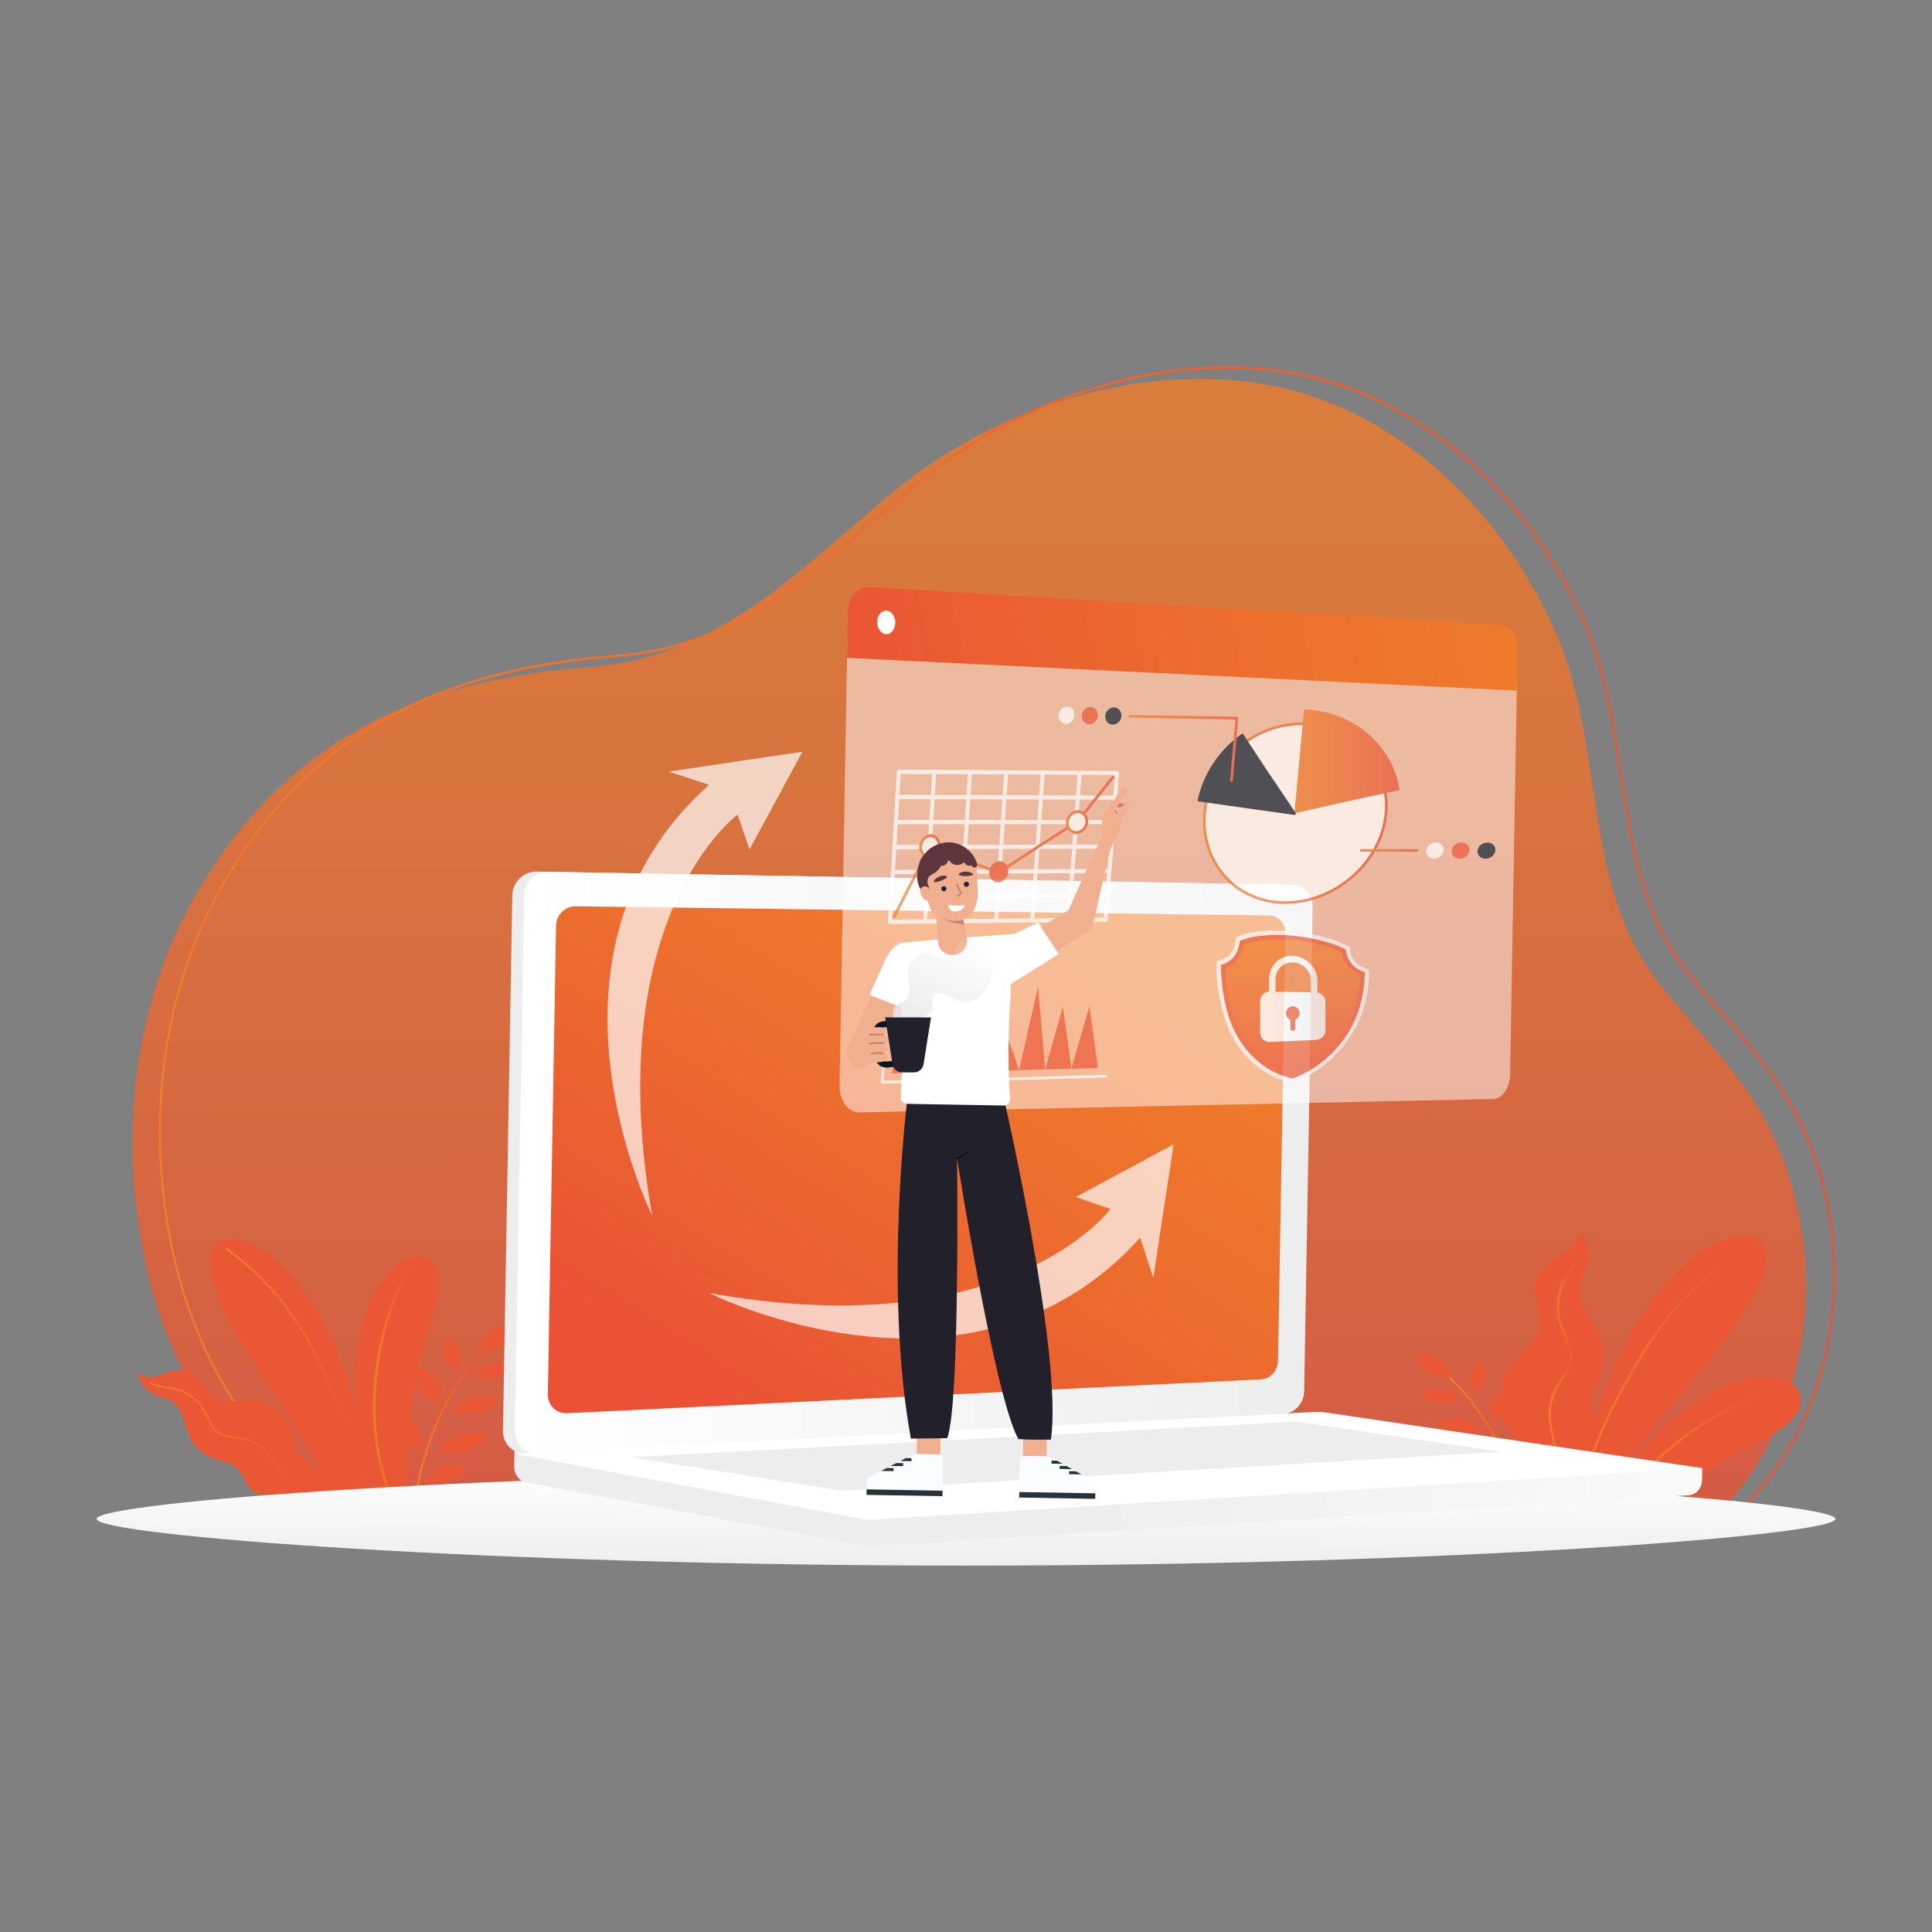 <?xml version="1.0" encoding="UTF-8"?>
<svg xmlns="http://www.w3.org/2000/svg" xmlns:xlink="http://www.w3.org/1999/xlink" version="1.1" viewBox="0 0 1000 1000">
  <rect x="0" y="0" width="1000" height="1000" fill="#808080" stroke="none"/>
  <!-- Generator: Adobe Illustrator 29.5.0, SVG Export Plug-In . SVG Version: 2.1.0 Build 137)  -->
  <defs>
    <style>
      .st0, .st1, .st2 {
        fill: none;
      }

      .st3 {
        fill: #ea5734;
      }

      .st4 {
        mix-blend-mode: multiply;
      }

      .st4, .st5 {
        fill: #ededed;
      }

      .st6 {
        fill: #0e2334;
      }

      .st7 {
        fill: url(#Unbenannter_Verlauf_7);
      }

      .st8 {
        fill: #05191e;
      }

      .st9 {
        opacity: .5;
      }

      .st9, .st10, .st11 {
        fill: #fff;
      }

      .st10 {
        opacity: .69;
      }

      .st12 {
        fill: #f0af8f;
      }

      .st13 {
        isolation: isolate;
      }

      .st14 {
        clip-path: url(#clippath-1);
      }

      .st15 {
        clip-path: url(#clippath-2);
      }

      .st16 {
        fill: #5c353d;
      }

      .st17 {
        fill: #22202b;
      }

      .st1 {
        stroke: #cc8065;
        stroke-linecap: round;
        stroke-width: .9px;
      }

      .st1, .st18, .st2 {
        stroke-miterlimit: 10;
      }

      .st19 {
        fill: #fafdfe;
      }

      .st20 {
        fill: #263339;
      }

      .st21 {
        fill: #cc7f66;
      }

      .st18 {
        fill: #1c243d;
        stroke: #1c243d;
        stroke-width: .25px;
      }

      .st22 {
        opacity: .8;
      }

      .st23 {
        opacity: .7;
      }

      .st2 {
        stroke: #06191e;
        stroke-width: 3.16px;
      }

      .st24 {
        fill: url(#Unbenannter_Verlauf_714);
      }

      .st25 {
        fill: url(#Unbenannter_Verlauf_716);
      }

      .st26 {
        fill: url(#Unbenannter_Verlauf_713);
      }

      .st27 {
        fill: url(#Unbenannter_Verlauf_717);
      }

      .st28 {
        fill: url(#Unbenannter_Verlauf_711);
      }

      .st29 {
        fill: url(#Unbenannter_Verlauf_710);
      }

      .st30 {
        fill: url(#Unbenannter_Verlauf_712);
      }

      .st31 {
        fill: url(#Unbenannter_Verlauf_715);
      }

      .st32 {
        fill: url(#Unbenannter_Verlauf_719);
      }

      .st33 {
        fill: url(#Unbenannter_Verlauf_718);
      }

      .st34 {
        fill: url(#Unbenannter_Verlauf_105);
      }

      .st35 {
        fill: url(#Unbenannter_Verlauf_103);
      }

      .st36 {
        fill: url(#Unbenannter_Verlauf_104);
      }

      .st37 {
        fill: url(#Unbenannter_Verlauf_102);
      }

      .st38 {
        fill: url(#Unbenannter_Verlauf_101);
      }

      .st39 {
        fill: #ea5834;
      }

      .st40 {
        fill: url(#Unbenannter_Verlauf_73);
      }

      .st41 {
        fill: url(#Unbenannter_Verlauf_78);
      }

      .st42 {
        fill: url(#Unbenannter_Verlauf_77);
      }

      .st43 {
        fill: url(#Unbenannter_Verlauf_79);
      }

      .st44 {
        fill: url(#Unbenannter_Verlauf_74);
      }

      .st45 {
        fill: url(#Unbenannter_Verlauf_71);
      }

      .st46 {
        fill: url(#Unbenannter_Verlauf_72);
      }

      .st47 {
        fill: url(#Unbenannter_Verlauf_76);
      }

      .st48 {
        fill: url(#Unbenannter_Verlauf_75);
      }

      .st49 {
        fill: url(#Unbenannter_Verlauf_31);
      }

      .st50 {
        fill: url(#Unbenannter_Verlauf_10);
      }

      .st51 {
        clip-path: url(#clippath);
      }
    </style>
    <clipPath id="clippath">
      <path class="st0" d="M159.29,787.92h725.75c5.52-5.26,10.68-10.91,15.41-17.02,43.67-56.35,45.57-142.76,6.24-202.6-14.39-21.89-32.65-39.58-49.05-60.68-38.25-49.21-27.38-121.84-51.75-178.6-23.09-53.79-64.38-97.96-114.12-119.13-73.71-31.37-168.28-6.29-230.11,45.19-51.17,42.6-90.26,85.12-156.43,90.2-83.36,6.4-155.8,33.69-204.37,118.7-26.39,46.2-36.28,102.47-30.79,156.71,7.77,76.74,42.01,130.37,89.2,167.22Z"/>
    </clipPath>
    <linearGradient id="Unbenannter_Verlauf_7" data-name="Unbenannter Verlauf 7" x1="494.31" y1="194.79" x2="495.19" y2="788.33" gradientUnits="userSpaceOnUse">
      <stop offset="0" stop-color="#ef7b2b"/>
      <stop offset=".33" stop-color="#ed712d"/>
      <stop offset=".87" stop-color="#ea5833"/>
      <stop offset="1" stop-color="#ea5135"/>
    </linearGradient>
    <linearGradient id="Unbenannter_Verlauf_71" data-name="Unbenannter Verlauf 7" x1="82.21" y1="486.48" x2="950" y2="486.48" xlink:href="#Unbenannter_Verlauf_7"/>
    <linearGradient id="Unbenannter_Verlauf_72" data-name="Unbenannter Verlauf 7" x1="193.05" y1="719.39" x2="215.48" y2="719.39" xlink:href="#Unbenannter_Verlauf_7"/>
    <linearGradient id="Unbenannter_Verlauf_73" data-name="Unbenannter Verlauf 7" x1="212.75" y1="742.19" x2="250.74" y2="742.19" xlink:href="#Unbenannter_Verlauf_7"/>
    <linearGradient id="Unbenannter_Verlauf_74" data-name="Unbenannter Verlauf 7" x1="116.71" y1="719.27" x2="189.83" y2="719.27" xlink:href="#Unbenannter_Verlauf_7"/>
    <linearGradient id="Unbenannter_Verlauf_75" data-name="Unbenannter Verlauf 7" x1="832.63" y1="752.58" x2="926.75" y2="752.58" xlink:href="#Unbenannter_Verlauf_7"/>
    <linearGradient id="Unbenannter_Verlauf_76" data-name="Unbenannter Verlauf 7" x1="748.59" y1="749.95" x2="790.42" y2="749.95" xlink:href="#Unbenannter_Verlauf_7"/>
    <linearGradient id="Unbenannter_Verlauf_77" data-name="Unbenannter Verlauf 7" x1="817.34" y1="713.41" x2="906.97" y2="713.41" xlink:href="#Unbenannter_Verlauf_7"/>
    <linearGradient id="Unbenannter_Verlauf_78" data-name="Unbenannter Verlauf 7" x1="801.61" y1="716.31" x2="817.97" y2="716.31" xlink:href="#Unbenannter_Verlauf_7"/>
    <linearGradient id="Unbenannter_Verlauf_79" data-name="Unbenannter Verlauf 7" x1="77.24" y1="747.16" x2="166.49" y2="747.16" xlink:href="#Unbenannter_Verlauf_7"/>
    <clipPath id="clippath-1">
      <path class="st0" d="M500,762.02c-248.53,0-450,15.56-450,24.17s201.47,24.17,450,24.17,450-15.56,450-24.17-201.47-24.17-450-24.17Z"/>
    </clipPath>
    <linearGradient id="Unbenannter_Verlauf_10" data-name="Unbenannter Verlauf 10" x1="500.25" y1="759.49" x2="500.01" y2="813.5" gradientUnits="userSpaceOnUse">
      <stop offset="0" stop-color="#fff"/>
      <stop offset="1" stop-color="#ededed"/>
    </linearGradient>
    <linearGradient id="Unbenannter_Verlauf_101" data-name="Unbenannter Verlauf 10" x1="1014.82" y1="698.45" x2="542.59" y2="763.45" gradientTransform="translate(9.85 -10.05) rotate(1)" xlink:href="#Unbenannter_Verlauf_10"/>
    <linearGradient id="Unbenannter_Verlauf_102" data-name="Unbenannter Verlauf 10" x1="269.68" y1="607.09" x2="677.83" y2="607.09" gradientTransform="translate(9.85 -10.05) rotate(1)" xlink:href="#Unbenannter_Verlauf_10"/>
    <linearGradient id="Unbenannter_Verlauf_710" data-name="Unbenannter Verlauf 7" x1="545.85" y1="478.11" x2="386.94" y2="737.89" gradientTransform="translate(9.85 -10.05) rotate(1)" xlink:href="#Unbenannter_Verlauf_7"/>
    <linearGradient id="Unbenannter_Verlauf_711" data-name="Unbenannter Verlauf 7" x1="786.46" y1="294.18" x2="412.35" y2="371.36" gradientTransform="translate(9.85 -10.05) rotate(1)" xlink:href="#Unbenannter_Verlauf_7"/>
    <linearGradient id="Unbenannter_Verlauf_712" data-name="Unbenannter Verlauf 7" x1="462.06" y1="438.46" x2="576.68" y2="438.46" xlink:href="#Unbenannter_Verlauf_7"/>
    <linearGradient id="Unbenannter_Verlauf_713" data-name="Unbenannter Verlauf 7" x1="475.79" y1="438.06" x2="486.89" y2="438.06" xlink:href="#Unbenannter_Verlauf_7"/>
    <linearGradient id="Unbenannter_Verlauf_714" data-name="Unbenannter Verlauf 7" x1="551.7" y1="425.51" x2="563.23" y2="425.51" xlink:href="#Unbenannter_Verlauf_7"/>
    <linearGradient id="Unbenannter_Verlauf_715" data-name="Unbenannter Verlauf 7" x1="622.61" y1="420.94" x2="718.28" y2="420.94" xlink:href="#Unbenannter_Verlauf_7"/>
    <linearGradient id="Unbenannter_Verlauf_716" data-name="Unbenannter Verlauf 7" x1="669.98" y1="394.08" x2="724.44" y2="394.08" xlink:href="#Unbenannter_Verlauf_7"/>
    <linearGradient id="Unbenannter_Verlauf_717" data-name="Unbenannter Verlauf 7" x1="584.15" y1="387.38" x2="640.9" y2="387.38" xlink:href="#Unbenannter_Verlauf_7"/>
    <linearGradient id="Unbenannter_Verlauf_718" data-name="Unbenannter Verlauf 7" x1="703.91" y1="440.17" x2="734.12" y2="440.17" xlink:href="#Unbenannter_Verlauf_7"/>
    <clipPath id="clippath-2">
      <path class="st0" d="M704.12,504.55c-.05,3.53-.76,11.1-3.64,19.35-5.05,14.47-17.35,25.95-31.33,31.95-15.86-3.03-26.58-16.74-31.26-31.26-3.13-9.72-3.64-19.01-3.71-23.28,6.48-2.49,9.03-8.26,9.7-12.53,2.37-.81,5.23-1.62,8.21-1.95,12.01-1.36,22.33-.31,34.12,2.84,3.01.81,5.84,1.95,8.21,3,.67,3.86,3.22,9.23,9.7,11.87Z"/>
    </clipPath>
    <linearGradient id="Unbenannter_Verlauf_719" data-name="Unbenannter Verlauf 7" x1="669.27" y1="483.16" x2="669.38" y2="558.81" xlink:href="#Unbenannter_Verlauf_7"/>
    <linearGradient id="Unbenannter_Verlauf_103" data-name="Unbenannter Verlauf 10" x1="656.84" y1="507.3" x2="681.92" y2="507.3" xlink:href="#Unbenannter_Verlauf_10"/>
    <linearGradient id="Unbenannter_Verlauf_104" data-name="Unbenannter Verlauf 10" x1="652.25" y1="526.27" x2="686.06" y2="526.27" xlink:href="#Unbenannter_Verlauf_10"/>
    <linearGradient id="Unbenannter_Verlauf_105" data-name="Unbenannter Verlauf 10" x1="629.64" y1="521.09" x2="708.65" y2="521.09" xlink:href="#Unbenannter_Verlauf_10"/>
    <linearGradient id="Unbenannter_Verlauf_31" data-name="Unbenannter Verlauf 31" x1="476.33" y1="466.29" x2="501.8" y2="519.68" gradientTransform="translate(0 1002) scale(1 -1)" gradientUnits="userSpaceOnUse">
      <stop offset="0" stop-color="#e8e8e9" stop-opacity=".89"/>
      <stop offset="1" stop-color="#e8e8e9" stop-opacity="0"/>
    </linearGradient>
  </defs>
  <g class="st13">
    <g id="Ebene_1">
      <g>
        <g>
          <g class="st22">
            <g class="st51">
              <rect class="st7" x="39.5" y="195.47" width="910.5" height="593.07"/>
            </g>
          </g>
          <path class="st45" d="M921.76,562.24c-8.86-13.44-18.83-24.97-29.4-37.17-7.1-8.16-13.48-15.57-19.7-23.57-22.15-28.51-27.84-65.74-33.34-101.78-3.97-25.98-8.07-52.84-18.27-76.61-23.66-55.08-65.42-98.67-114.57-119.58-35.12-14.96-76.61-17.91-119.95-8.53-40.34,8.75-79.73,27.87-110.92,53.84-7.52,6.24-15.03,12.73-21.66,18.45-41.86,36.07-78.02,67.23-134.35,71.57-46.26,3.55-84.04,13.35-115.5,29.94-37.12,19.59-66.39,48.76-89.48,89.17-25.67,44.9-36.65,100.78-30.92,157.34,7.15,70.56,37.28,127.04,89.62,167.92l.14.1h8.3v-1.22h-7.96c-51.96-40.61-81.91-96.78-89.02-166.95-5.7-56.28,5.22-111.88,30.75-156.54,22.98-40.21,52.1-69.23,89.03-88.72,31.34-16.53,69-26.29,115.12-29.84,56.66-4.36,92.93-35.62,134.93-71.81,6.63-5.72,14.14-12.2,21.65-18.44,31.06-25.87,70.3-44.91,110.48-53.62,43.15-9.33,84.43-6.4,119.37,8.48,48.9,20.8,90.44,64.16,113.98,118.97,10.13,23.61,14.22,50.38,18.18,76.31,5.53,36.17,11.24,73.57,33.59,102.34,6.23,8.02,12.63,15.44,19.74,23.62,10.53,12.17,20.49,23.67,29.3,37.05,19.08,29.05,29,65.43,27.95,102.44-1.05,37.29-13.19,72.74-34.17,99.81-4.6,5.91-9.75,11.6-15.32,16.9h-8.45v1.22h8.66l.25-.03.16-.19c5.64-5.36,10.85-11.11,15.51-17.1,21.15-27.29,33.38-63.01,34.44-100.58,1.06-37.29-8.94-73.93-28.16-103.2Z"/>
          <g>
            <path class="st3" d="M188.05,749.35c3,13.39,6.63,25.76,16.63,36.47.15.16.33.36.54.59l7.23.57c.12-2.17-.64-5.02-.99-6.77h0c-.08-.43-.15-.78-.16-1.04-.05-.84-.11-1.68-.15-2.52-.22-3.92-.35-7.85-.4-11.79-.01-.87-.01-1.75,0-2.64-.03-4.26.06-8.54.26-12.81.22-5.02.59-10.05,1.13-15.07.81-7.86,1.99-15.72,3.58-23.55,1.84-9.14,4.21-18.11,7.1-27.08,2.59-8.06,5.78-16.7,3.98-24.95-1.59-7.29-9.68-11.5-17.54-6.67-12.21,7.48-18.25,20.4-21.35,32.83-5.28,21.18-4.55,43.6.14,64.42Z"/>
            <path class="st46" d="M207.53,786.59l1.38.11s-.01-.01,0-.02c-5.93-10.24-9.92-21.44-12.16-33.03-3.74-19.39-2.85-39.65,1.37-58.89,3.18-14.5,8.12-29.85,17.25-41.78.45-.59-.5-1.24-.93-.66-4.72,6.16-8.14,13.3-10.95,20.51-13.87,35.62-15.25,79.89,4.05,113.77Z"/>
            <path class="st40" d="M213.9,786.06c.25-2.23.56-4.44.9-6.67h0c4.43-28.92,15.21-57.56,35.08-79.31.23-.26.47-.53.71-.78.5-.54-.31-1.35-.81-.8-.49.53-.97,1.05-1.44,1.59-18.82,20.99-29.39,48.12-34.12,75.77-.57,3.39-1.06,6.78-1.46,10.18t-.01.02h1.15Z"/>
            <g>
              <path class="st3" d="M234.14,729.95c3.85,1.71,8.46,2.22,12.85,1.43,4.4-.79,8.55-2.89,11.6-5.85-3.68-2.15-7.54-3.46-12.1-2.75-4.55.71-9.41,3.99-12.36,7.17Z"/>
              <path class="st3" d="M219.72,766.57c3.9,1.29,8.3,1.37,12.27.23s7.49-3.5,9.83-6.58c-3.83-1.72-7.67-2.63-11.8-1.55-4.13,1.07-8.1,4.62-10.3,7.9Z"/>
              <path class="st3" d="M231.78,690.77c5.55,4.56,7.63,12.06,5.18,18.68-3.67-.68-6.72-3.98-7.16-7.22-.44-3.24.12-8.5,1.98-11.46Z"/>
              <path class="st3" d="M244.08,711.04c6.67,4.55,15.92,3.22,21.47-3.09-6.86-3.97-15.52-2.56-21.47,3.09Z"/>
              <path class="st3" d="M206.5,729.69c8,4.18,12.64,12.55,11.56,20.86-4.62-.02-9.23-3.25-10.69-6.97-1.46-3.71-2.27-10.02-.87-13.9Z"/>
              <path class="st3" d="M227.11,750.91c9.34,3.93,20.12.39,25.02-8.2-9.4-3.2-19.44.29-25.02,8.2Z"/>
              <path class="st3" d="M212.83,765.08c.79-7.75-5.48-13.58-14.56-13.53-.13,7.51,5.9,12.86,14.56,13.53Z"/>
              <path class="st3" d="M265.72,684.3c-4.39.85-8.68,2.61-11.95,5.38-3.28,2.77-5.46,6.61-5.43,10.45,4.68,0,9.95-1.3,13.26-4.35,3.31-3.05,4.43-7.46,4.12-11.48Z"/>
              <path class="st3" d="M215.18,708.18c-.53,3.84-.02,7.79,1.96,11.12,1.98,3.33,5.52,5.98,9.8,6.79,1.57-3.9,1.91-8.57-.36-11.99-2.28-3.42-6.81-5.31-11.39-5.93Z"/>
            </g>
            <path class="st3" d="M156.39,667.07c-8.59-11.87-20.04-22.92-34.47-25.45-14.45-2.52-14.68,13.95-11.33,23.13,15.78,43.27,50.13,77.56,67.48,120.23,3.57,8.78,12.56,12.06,14.95.48,1.47-7.14-.77-14.91-1.99-21.9-6.03-34.6-13.75-67.66-34.63-96.5Z"/>
            <path class="st44" d="M117.58,645.89c16.6,12.08,30.67,27.5,41.01,45.26,6,10.31,10.82,21.33,15.38,32.34,4.26,10.27,8.08,20.75,10.93,31.51,3.22,12.17,5.09,24.66,4.93,37.26,0,.74-1.15.67-1.14-.07.28-22.42-6.05-44.18-14.36-64.81-8.13-20.18-17.4-39.94-31.58-56.64-7.62-8.97-16.29-16.97-25.8-23.89-.59-.43.03-1.39.63-.95h0Z"/>
            <path class="st3" d="M777.06,729.06c.71,4.04,2.24,7.91,4.58,11.27.55.79,1.13,1.56,1.74,2.31,2.02,2.55,4.23,5.01,5.68,7.8.63,1.22,1.1,2.49,1.36,3.86.2,1.06.25,2.12.2,3.18-.16,3.18-1.22,6.37-1.91,9.58-.38,1.73-.64,3.47-.6,5.23.1,4.45,2.15,8.58,4.44,12.63l20.43,1.22c.43-3.02.3-6.17.13-9.25-.22-3.97.56-7.98,2.19-11.6.98-2.21,2.28-4.27,3.87-6.1.92-1.05,1.85-2.01,2.73-2.93.6-.59,1.17-1.18,1.71-1.76,0-.01.01-.01.01-.01,2.85-3.04,4.86-6.02,4.08-11.41,0-.07-.02-.13-.03-.2-.1-.66-.24-1.32-.41-1.96-.66-2.43-1.73-4.76-2.61-7.11-1.21-3.18-2.06-6.41-1.13-9.94,1.43-5.36,4.52-9.95,5.78-15.41,1.24-5.46,1.15-11.01-.98-16.24-3.52-8.67-11.61-16.07-10.91-25.42.26-3.61,2.05-6.47,3.39-9.72,1.31-3.21,1.67-6.75,1.1-10.17-.62-3.65-2.07-7.1-3.58-10.49-.05,2.37-2.44,6.67-3.45,8.04-1.89,2.58-3.96,3.52-6.6,5.07-5.1,3.01-10.52,6.42-12.93,12.09-3.18,7.44,2.67,15.8,1.79,23.84-1.23,11.17-13.12,16.01-17.6,25.22-.74,1.51-1.34,3.09-1.78,4.72-1.25,4.4-1.46,9.12-.66,13.65Z"/>
            <path class="st3" d="M826.65,786.97l22.88,1.37c10.82-10.15,22.52-19.45,35.11-27.71,7.94-5.21,16.16-9.95,24.71-14.27,7.7-3.89,16.26-7.78,20.93-15,4.15-6.39,1.4-15.26-7.73-17.5-14.19-3.47-27.88,1.4-39.11,8.07-19.14,11.36-34.87,27.97-46.6,46.29-3.94,6.15-7.56,12.22-10.2,18.76Z"/>
            <path class="st48" d="M832.63,787.33l1.3.08c1.83-3.35,3.82-6.59,5.97-9.75,11.45-16.74,26.89-30.72,44.01-41.49,12.72-8,27.3-15.37,42.4-17.29.73-.09.48-1.21-.23-1.11-7.84.99-15.45,3.63-22.66,6.75-28.71,12.42-55.71,34.69-70.79,62.81Z"/>
            <path class="st47" d="M748.76,712.32c.24.23.49.45.73.69,21.23,19.83,33.68,47.41,39.77,75.53h1.15c-6.04-28.11-18.41-55.73-39.44-75.69-.47-.46-.94-.89-1.4-1.32-.54-.5-1.35.31-.81.8Z"/>
            <g>
              <path class="st3" d="M766.59,739.93c-3.49,1.9-7.79,2.72-11.98,2.31s-8.26-2.08-11.35-4.63c3.3-2.3,6.84-3.82,11.17-3.5,4.33.32,9.15,3.04,12.16,5.82Z"/>
              <path class="st3" d="M782.9,773.28c-3.57,1.5-7.7,1.91-11.53,1.13-3.82-.78-7.31-2.73-9.73-5.45,3.47-1.91,7.01-3.05,10.98-2.35,3.97.7,7.96,3.73,10.28,6.66Z"/>
              <path class="st3" d="M765.87,702.9c-4.88,4.71-6.27,11.91-3.47,17.96,3.4-.92,6.02-4.25,6.19-7.33.17-3.08-.75-7.98-2.72-10.63Z"/>
              <path class="st3" d="M755.82,722.89c-5.93,4.78-14.73,4.22-20.42-1.29,6.15-4.25,14.4-3.57,20.42,1.29Z"/>
              <path class="st3" d="M792.57,737.61c-7.21,4.54-10.94,12.76-9.31,20.49,4.34-.37,8.44-3.75,9.53-7.35s1.38-9.59-.22-13.14Z"/>
              <path class="st3" d="M774.77,759.11c-8.49,4.39-18.89,1.88-24.14-5.83,8.6-3.72,18.31-1.18,24.14,5.83Z"/>
              <path class="st3" d="M789.27,771.36c-1.33-7.22,4.13-13.18,12.68-13.82.69,7.05-4.58,12.54-12.68,13.82Z"/>
              <path class="st3" d="M733.46,699.36c4.19.47,8.36,1.8,11.65,4.16,3.29,2.36,5.63,5.81,5.89,9.42-4.4.35-9.46-.47-12.8-3.09-3.34-2.62-4.73-6.68-4.74-10.49Z"/>
              <path class="st3" d="M782.78,718.03c.79,3.57.61,7.33-1.01,10.61-1.61,3.28-4.74,6.04-8.7,7.12-1.77-3.55-2.44-7.91-.56-11.3,1.88-3.39,6-5.51,10.27-6.43Z"/>
            </g>
            <path class="st3" d="M865.14,661.2c9.92-10.78,22.57-20.43,37.2-21.25,14.64-.82,12.96,15.56,8.56,24.3-20.71,41.13-58.83,71.19-81.03,111.54-4.57,8.3-13.88,10.51-14.9-1.26-.63-7.26,2.5-14.72,4.53-21.52,10.03-33.66,21.54-65.6,45.64-91.8Z"/>
            <path class="st42" d="M906.67,645.71c-18,10.12-33.84,23.94-46.14,40.55-6.71,9.06-12.44,18.84-17.96,28.65-5.49,9.76-10.58,19.77-14.71,30.18-4.67,11.76-8.05,24-9.37,36.61-.08.73-1.22.66-1.14-.07,2.32-22.16,10.97-42.91,21.51-62.35,10.65-19.66,22.48-38.74,39-54.03,8.59-7.95,18.1-14.83,28.3-20.56.64-.36,1.16.66.52,1.02h0Z"/>
            <path class="st41" d="M807.17,765.4c.05,6.82-.95,13.59-2.48,20.25l1.17.07c1.66-7.29,2.7-14.74,2.41-22.19-.42-10.51-5.24-20.25-5.51-30.76-.16-5.74,1.38-11.2,4.44-16.06,2.35-3.76,5.35-7.38,6.46-11.78.99-3.92-.29-7.74-1.9-11.32-2.42-5.41-4.83-10.31-4.8-16.4.04-5.76,1.33-11.16,4.41-16.04,2.74-4.36,5.14-8.55,6.58-13.54.2-.71-.87-1.07-1.08-.36-1.01,3.48-2.4,6.78-4.29,9.88-1.31,2.14-2.78,4.17-3.92,6.41-2.36,4.62-3.09,10.46-2.78,15.59.28,4.83,2.01,8.95,4.06,13.26,2.7,5.7,4.02,10.64.87,16.46-2.15,3.96-5.1,7.42-6.91,11.57-1.95,4.51-2.56,9.38-2.19,14.25.81,10.46,5.38,20.12,5.46,30.69Z"/>
            <path class="st3" d="M146.77,733.1c2.05,2.47,3.58,5.35,4.4,8.44.19.73.35,1.46.5,2.21.49,2.5.84,5.06,1.77,7.34.41.99.93,1.92,1.61,2.77.53.66,1.14,1.22,1.8,1.73,1.98,1.52,4.41,2.5,6.68,3.72,1.22.65,2.32,1.47,3.42,2.29,4.33,3.27,9.11,8.23,11.05,21.14l-15.4.71c-2.02-1.27-3.83-2.95-5.58-4.61-2.26-2.15-5.04-3.71-8.02-4.57-1.81-.54-3.7-.8-5.59-.79-1.1.01-2.13.08-3.13.14-.66.05-1.29.1-1.92.12,0,0-.01,0-.01,0-3.26.15-6.05-.16-8.87-3.35-.04-.04-.07-.07-.1-.12-.34-.39-.66-.81-.96-1.24-1.12-1.62-1.96-3.44-2.92-5.16-1.29-2.33-2.77-4.48-5.35-5.72-3.92-1.87-8.22-2.35-12.11-4.37-3.89-2.03-7.14-4.89-9.18-8.82-3.38-6.49-3.69-15.07-9.61-19.39-2.29-1.67-4.89-2.06-7.51-2.91-2.58-.84-4.87-2.43-6.62-4.5-1.86-2.22-3.19-4.84-4.44-7.45,1.44,1.17,5.21,1.93,6.54,2.02,2.5.18,4.11-.58,6.37-1.36,4.38-1.51,9.16-3.02,13.76-1.58,6.05,1.88,8.07,9.6,13.3,13.15,7.28,4.93,16.2.3,23.95,2.3,1.28.32,2.52.77,3.72,1.33,3.25,1.49,6.18,3.75,8.47,6.53Z"/>
            <path class="st43" d="M153.16,769.48c4.04,3.49,8.59,6.33,13.33,8.79l-.55.74c-5.19-2.71-10.15-5.86-14.45-9.82-6.05-5.58-9.41-13.39-15.54-18.88-3.34-3.01-7.38-4.86-11.83-5.5-3.44-.5-7.11-.55-10.3-2.12-2.84-1.4-4.47-4.1-5.78-6.87-2-4.19-3.7-8.11-7.34-11.17-3.45-2.9-7.33-4.86-11.8-5.51-3.99-.57-7.7-1.27-11.41-2.95-.53-.24-.19-1.06.33-.83,2.58,1.16,5.26,2.01,8.06,2.45,1.94.31,3.89.46,5.81.92,3.95.94,7.8,3.46,10.7,6.25,2.74,2.62,4.32,5.74,5.85,9.14,2.03,4.5,4.31,7.79,9.37,8.86,3.45.73,7.01.72,10.4,1.75,3.68,1.12,6.89,3.23,9.61,5.92,5.82,5.79,9.26,13.41,15.53,18.82Z"/>
          </g>
          <g class="st14">
            <rect class="st50" x="50" y="762.02" width="900.26" height="49.2"/>
          </g>
        </g>
        <g>
          <path class="st38" d="M881.08,759.86l-614.67-15.79-.26,14.97c-.07,4.06,2.55,7.57,6.17,8.24l173.32,32.52c2.06.39,4.15.52,6.23.39l422.28-26.25c3.77-.23,6.75-3.65,6.82-7.82l.11-6.25Z"/>
          <g>
            <path class="st5" d="M658.41,731.7l-385.79,20.66c-6.9.37-12.42-4.94-12.3-11.85l4.84-277.07c.12-6.92,5.82-12.42,12.72-12.3l385.31,6.73c5.68.1,10.18,5.25,10.08,11.5l-4.37,250.46c-.11,6.25-4.8,11.57-10.48,11.87Z"/>
            <path class="st37" d="M664.55,731.81l-385.79,20.66c-6.9.37-12.42-4.94-12.3-11.85l4.84-277.07c.12-6.92,5.82-12.42,12.72-12.3l385.31,6.73c5.68.1,10.18,5.25,10.08,11.5l-4.37,250.46c-.11,6.25-4.8,11.57-10.48,11.87Z"/>
            <path class="st29" d="M652.86,713.94l-359.29,17.53c-5.62.27-10.1-4.08-10-9.73l4.23-242.57c.1-5.65,4.74-10.16,10.35-10.09l358.9,4.77c4.69.06,8.4,4.28,8.31,9.42l-3.86,220.94c-.09,5.14-3.96,9.5-8.65,9.72Z"/>
          </g>
          <path class="st11" d="M679.93,730.83l-413.67,21.62,179.62,33.7c2.06.39,4.15.52,6.23.39l428.97-26.67-194.58-28.72c-2.18-.32-4.37-.43-6.57-.31Z"/>
          <polygon class="st4" points="326.54 754.23 670.94 735.87 777.15 751.44 435.69 771.52 326.54 754.23"/>
          <path class="st10" d="M337.61,629.32s-68.18-136.21,29.41-223.08l-20.9-6.87,69.23-10.3-27.4,50.56-6.19-17.94s-71.44,52.3-44.16,207.63Z"/>
          <path class="st10" d="M366.96,669.25s135.98,68.64,223.18-28.65l6.8,20.92,10.54-69.2-50.65,27.23,17.92,6.25s-52.54,71.26-207.78,43.44Z"/>
          <g>
            <path class="st9" d="M438.56,332.32l-4.01,229.86c-.13,7.63,4.53,13.72,10.41,13.59l327.82-6.92c4.76-.1,8.71-5.73,8.83-12.57l3.6-206.16-346.65-17.8Z"/>
            <path class="st28" d="M777.06,323.43l-327.36-19.65c-5.86-.35-10.74,5.55-10.87,13.18l-.41,23.55,346.66,16.95.37-21.12c.12-6.84-3.63-12.62-8.39-12.91Z"/>
            <path class="st11" d="M463.41,322.4c-.06,3.37-2.2,5.99-4.79,5.85-2.59-.14-4.64-2.99-4.59-6.36.06-3.38,2.21-6,4.8-5.85,2.59.15,4.63,2.99,4.57,6.36Z"/>
            <g class="st23">
              <g>
                <g>
                  <g>
                    <path class="st11" d="M460.65,478.26c-.29,0-.56-.12-.76-.35-.2-.22-.3-.53-.28-.84,1.53-25.9,3.06-51.8,4.59-77.7.03-.58.48-1.02,1.02-1.02,37.64.19,75.28.42,112.93.69.29,0,.58.13.78.36.2.22.3.52.28.82-1.96,25.29-3.91,50.57-5.86,75.86-.04.55-.49.98-1.04.99-37.22.39-74.44.79-111.66,1.19h0ZM466.22,400.6c-1.49,25.13-2.97,50.27-4.46,75.4,36.53-.35,73.05-.71,109.58-1.05,1.89-24.6,3.79-49.19,5.69-73.79-36.94-.23-73.88-.41-110.82-.56Z"/>
                    <path class="st11" d="M461.41,465.4c-.57,0-1.04-.5-1.04-1.12,0-.62.46-1.13,1.04-1.13,37.29-.27,74.58-.53,111.87-.79h0c.57,0,1.04.47,1.04,1.06,0,.59-.46,1.07-1.04,1.07-37.29.29-74.58.59-111.87.9,0,0,0,0,0,0Z"/>
                    <path class="st11" d="M462.17,452.5c-.57,0-1.04-.5-1.04-1.12,0-.62.46-1.13,1.03-1.13,37.36-.18,74.72-.35,112.08-.5,0,0,0,0,0,0,.57,0,1.04.48,1.04,1.06,0,.59-.46,1.07-1.03,1.07-37.36.19-74.72.39-112.08.61,0,0,0,0,0,0Z"/>
                    <path class="st11" d="M462.93,439.57c-.57,0-1.04-.5-1.04-1.12,0-.62.45-1.12,1.03-1.13,37.43-.09,74.86-.16,112.29-.2,0,0,0,0,.01,0,.57,0,1.04.48,1.04,1.06,0,.59-.45,1.06-1.03,1.07-37.43.08-74.86.19-112.29.32,0,0,0,0-.01,0Z"/>
                    <path class="st11" d="M463.7,426.61c-.57,0-1.03-.51-1.04-1.12,0-.62.45-1.12,1.03-1.12,37.5,0,75,.03,112.5.09,0,0,.01,0,.02,0,.57.01,1.03.48,1.04,1.06,0,.59-.45,1.06-1.03,1.06-37.5-.02-75-.01-112.5.03,0,0-.01,0-.02,0Z"/>
                    <path class="st11" d="M464.46,413.62c-.57-.01-1.03-.51-1.04-1.12-.01-.62.45-1.12,1.02-1.12,37.57.09,75.14.22,112.71.39.55,0,1.05.48,1.06,1.07.01.59-.45,1.06-1.02,1.06-37.57-.13-75.14-.21-112.71-.27,0,0-.01,0-.02,0Z"/>
                    <path class="st11" d="M478.78,478.06s-.05,0-.07,0c-.58-.04-1.01-.56-.97-1.18,1.59-25.81,3.19-51.62,4.79-77.43.04-.61.55-1.06,1.11-1,.57.06,1.01.6.97,1.21-1.6,25.78-3.2,51.57-4.79,77.35-.04.59-.49,1.04-1.04,1.05Z"/>
                    <path class="st11" d="M497.11,477.87s-.05,0-.07,0c-.57-.04-1.01-.56-.97-1.17,1.66-25.72,3.33-51.44,4.99-77.15.04-.61.54-1.05,1.11-.99.57.06,1.01.6.97,1.2-1.67,25.69-3.33,51.38-4.99,77.08-.04.58-.5,1.03-1.04,1.04Z"/>
                    <path class="st11" d="M515.62,477.67s-.05,0-.08,0c-.57-.04-1.01-.56-.97-1.16,1.73-25.62,3.47-51.24,5.2-76.86.04-.6.55-1.04,1.11-.98.57.06,1.01.59.97,1.19-1.74,25.6-3.47,51.19-5.2,76.79-.04.58-.5,1.02-1.04,1.03Z"/>
                    <path class="st11" d="M534.32,477.47s-.05,0-.08,0c-.57-.04-1.01-.56-.96-1.15,1.8-25.52,3.61-51.05,5.42-76.57.04-.6.53-1.03,1.12-.97.57.06,1.01.59.96,1.19-1.81,25.5-3.62,50.99-5.42,76.49-.04.57-.5,1.01-1.04,1.01Z"/>
                    <path class="st11" d="M553.21,477.27s-.05,0-.08,0c-.57-.04-1-.55-.96-1.15,1.87-25.42,3.75-50.84,5.64-76.26.04-.59.55-1.02,1.12-.96.57.06,1,.59.96,1.18-1.88,25.39-3.76,50.79-5.64,76.18-.04.56-.5,1-1.04,1Z"/>
                  </g>
                  <path class="st30" d="M462.76,475.35c-.11,0-.23-.03-.33-.09-.34-.2-.46-.65-.28-1.01,6.13-12.14,12.3-24.26,18.52-36.36.16-.32.52-.46.84-.34,11.74,4.48,23.51,8.91,35.3,13.26,13.47-8.9,27.02-17.69,40.65-26.34,5.96-7.58,11.96-15.13,17.99-22.64.24-.3.68-.34.98-.08.3.25.35.7.11,1-6.06,7.55-12.08,15.13-18.06,22.73-.05.06-.11.11-.17.15-13.76,8.73-27.43,17.62-41.03,26.6-.18.12-.4.14-.6.07-11.71-4.32-23.4-8.7-35.07-13.15-6.12,11.91-12.2,23.84-18.23,35.79-.13.25-.36.39-.61.39Z"/>
                  <g>
                    <path class="st11" d="M486.18,438.05c-.19,3.03-2.51,5.5-5.19,5.51-2.67.01-4.68-2.44-4.49-5.48.19-3.04,2.5-5.51,5.17-5.51,2.68,0,4.69,2.45,4.5,5.48Z"/>
                    <path class="st26" d="M480.94,444.3c-1.4-.01-2.7-.61-3.66-1.71-1.04-1.18-1.58-2.85-1.47-4.57.21-3.41,2.84-6.19,5.86-6.2,1.42,0,2.76.61,3.74,1.72,1.04,1.18,1.58,2.85,1.47,4.56-.21,3.4-2.85,6.18-5.87,6.19-.02,0-.04,0-.06,0ZM481.74,433.31s-.04,0-.05,0c-2.31,0-4.33,2.17-4.49,4.83-.08,1.33.31,2.55,1.09,3.45.7.8,1.68,1.24,2.7,1.24,2.31-.01,4.33-2.17,4.5-4.82h0c.08-1.33-.3-2.55-1.09-3.44-.69-.79-1.64-1.23-2.65-1.24Z"/>
                  </g>
                  <path class="st3" d="M521.88,451.19c-.21,3-2.58,5.45-5.3,5.46-2.72.02-4.75-2.41-4.55-5.41.2-3.01,2.57-5.46,5.29-5.47,2.73-.01,4.77,2.42,4.57,5.42Z"/>
                  <g>
                    <path class="st11" d="M562.52,425.52c-.22,2.99-2.67,5.42-5.46,5.42-2.79,0-4.86-2.43-4.65-5.43.22-3,2.66-5.43,5.45-5.42,2.8,0,4.88,2.44,4.66,5.43Z"/>
                    <path class="st24" d="M556.99,431.65c-1.47-.02-2.82-.63-3.81-1.73-1.07-1.18-1.58-2.78-1.46-4.48.25-3.36,3-6.08,6.13-6.07,1.49,0,2.89.62,3.9,1.74,1.07,1.19,1.59,2.77,1.46,4.47-.25,3.34-3.01,6.06-6.15,6.07-.03,0-.05,0-.08,0ZM557.95,420.8s-.05,0-.07,0c-2.43,0-4.57,2.14-4.77,4.77-.1,1.29.29,2.49,1.09,3.38.72.8,1.71,1.25,2.8,1.27.02,0,.04,0,.06,0,2.44,0,4.58-2.14,4.78-4.77.1-1.29-.29-2.49-1.09-3.38-.72-.8-1.71-1.25-2.79-1.27ZM562.52,425.52s0,0,0,0c0,0,0,0,0,0Z"/>
                  </g>
                </g>
                <g>
                  <path class="st11" d="M572.5,557.75s0,0-.01,0c-38.6,1.08-77.2,2.13-115.8,3.13-.19,0-.37-.07-.5-.22-.13-.14-.19-.34-.18-.55,1.11-18.87,2.22-37.73,3.33-56.6.02-.41.36-.73.74-.72.38.02.67.37.65.78-1.1,18.59-2.19,37.18-3.29,55.77,38.36-.97,76.72-1.98,115.07-3.03.38-.01.69.3.68.69,0,.39-.32.71-.7.73Z"/>
                  <g>
                    <path class="st3" d="M474.52,555.22c-5.2.13-7.8.2-13,.32,3.23-10.49,4.84-15.71,8.06-26.12,1.98,10.34,2.96,15.5,4.94,25.8Z"/>
                    <path class="st3" d="M487.62,554.89c-5.24.13-7.86.2-13.1.33,3.12-15.15,6.24-30.31,9.38-45.46,1.24,15.04,2.48,30.08,3.72,45.13Z"/>
                    <path class="st3" d="M500.81,554.56c-5.28.13-7.92.2-13.2.34,3.2-15.79,6.41-31.57,9.64-47.35,1.18,15.67,2.37,31.34,3.56,47.01Z"/>
                    <path class="st3" d="M514.11,554.22c-5.32.14-7.98.21-13.29.34,3.48-19.35,6.99-38.69,10.5-58.03.93,19.23,1.86,38.46,2.79,57.69Z"/>
                    <path class="st3" d="M527.5,553.87c-5.36.14-8.04.21-13.39.35,3.12-6.57,4.68-9.85,7.8-16.37,2.24,6.43,3.35,9.63,5.59,16.02Z"/>
                    <path class="st3" d="M540.99,553.52c-5.4.14-8.09.21-13.49.35,3.26-14.4,6.52-28.8,9.8-43.2,1.23,14.28,2.46,28.57,3.69,42.85Z"/>
                    <path class="st3" d="M554.58,553.16c-5.44.14-8.16.22-13.59.36,3.04-10.82,6.09-21.63,9.15-32.45,1.48,10.7,2.96,21.39,4.44,32.09Z"/>
                    <path class="st3" d="M568.28,552.79c-5.48.15-8.22.22-13.69.37,3.08-10.79,6.17-21.57,9.27-32.36,1.47,10.66,2.95,21.33,4.42,31.99Z"/>
                  </g>
                </g>
                <g>
                  <g>
                    <g>
                      <path class="st11" d="M717.35,421.45c-2.73,25.53-26.46,45.48-51.79,45.75-25.3.24-44.26-21.39-42.09-46.33,2.25-25.75,24.7-46.61,50.67-46.18,24.94.41,45.85,21.35,43.21,46.76Z"/>
                      <path class="st31" d="M665.49,467.88c-11.86.09-23.48-4.52-31.56-13.24-8.41-9.08-12.22-21.56-11.14-33.84,2.28-26.04,25.07-47.21,51.34-46.78,12.28.2,24.21,5.17,32.69,14.11,8.45,8.93,12.52,21.19,11.23,33.4-2.74,25.84-26.83,46.07-52.48,46.35-.03,0-.05,0-.08,0ZM675.43,375.4c-.42-.02-.84-.03-1.27-.04-25.55-.42-47.78,20.21-49.99,45.57-1.04,11.9,2.64,23.98,10.78,32.77,7.82,8.44,19.07,12.9,30.54,12.81.03,0,.05,0,.08,0,24.92-.17,48.43-19.98,51.09-45.15,1.25-11.83-2.67-23.72-10.86-32.38-7.89-8.34-18.92-13.11-30.37-13.59Z"/>
                    </g>
                    <path class="st25" d="M724.44,408.96c-3.57-24.22-25.5-41.23-49.46-41.75-1.67,17.92-3.33,35.83-5,53.75,18.12-4.15,36.26-8.22,54.46-12Z"/>
                    <g>
                      <path class="st6" d="M643.04,380.53c-11.37,7.95-19.43,20.06-22.44,33.6,16.46,2.4,49.42,7,49.42,7,.74-1.19-18.16-26.95-26.98-40.6Z"/>
                      <path class="st6" d="M670.02,421.8s-.06,0-.08,0c-16.48-2.27-32.95-4.59-49.42-6.98-.19-.03-.37-.14-.48-.3-.11-.16-.15-.36-.11-.55,3.02-13.66,11.22-25.95,22.7-34.01.15-.11.35-.15.54-.1.19.04.36.16.46.32,8.76,13.63,17.87,27.14,26.97,40.59.15.22.16.51.01.73-.13.2-.35.31-.59.31ZM621.45,413.55c15.71,2.29,31.43,4.51,47.15,6.7-8.68-12.84-17.31-25.72-25.74-38.74-10.69,7.72-18.36,19.21-21.41,32.04Z"/>
                    </g>
                    <g>
                      <g>
                        <path class="st11" d="M556.14,370.3c-.18,2.47-2.17,4.45-4.46,4.42-2.28-.03-3.98-2.07-3.8-4.54.18-2.48,2.17-4.46,4.45-4.42,2.28.04,3.99,2.07,3.81,4.55Z"/>
                        <path class="st3" d="M568.26,370.49c-.18,2.47-2.2,4.44-4.49,4.4-2.29-.03-4-2.06-3.82-4.53.18-2.47,2.19-4.44,4.48-4.41,2.3.04,4.02,2.07,3.83,4.54Z"/>
                        <path class="st6" d="M580.46,370.68c-.19,2.46-2.22,4.42-4.53,4.39-2.31-.03-4.03-2.06-3.84-4.52.18-2.46,2.21-4.43,4.52-4.39,2.31.04,4.04,2.07,3.85,4.53Z"/>
                      </g>
                      <path class="st27" d="M637.4,404.71s-.04,0-.06,0c-.38-.04-.67-.38-.63-.76.91-10.53,1.82-21.06,2.74-31.58-18.19-.31-36.39-.61-54.58-.9,0,0-.01,0-.02,0-.37-.02-.68-.33-.69-.72-.01-.39.29-.7.68-.7,18.45.31,36.91.63,55.36.96.2,0,.39.09.52.24.14.15.2.34.19.54-.94,10.77-1.87,21.55-2.81,32.33-.03.36-.33.62-.69.61Z"/>
                    </g>
                  </g>
                  <g>
                    <g>
                      <path class="st6" d="M764.77,440.27c.26-2.31,2.53-4.18,5.07-4.17,2.55,0,4.4,1.89,4.14,4.2-.26,2.31-2.54,4.17-5.08,4.17-2.54,0-4.38-1.88-4.13-4.19Z"/>
                      <path class="st3" d="M751.42,440.24c.25-2.32,2.5-4.2,5.03-4.19,2.53,0,4.37,1.89,4.12,4.21-.26,2.32-2.51,4.19-5.04,4.19-2.52,0-4.36-1.89-4.1-4.21Z"/>
                      <path class="st11" d="M738.16,440.21c.25-2.33,2.48-4.22,4.99-4.21,2.51,0,4.34,1.9,4.09,4.23-.25,2.32-2.49,4.21-5,4.2-2.5,0-4.33-1.89-4.08-4.22Z"/>
                    </g>
                    <path class="st33" d="M704.61,440.81c-.38,0-.69-.3-.7-.67,0-.37.3-.66.69-.66,9.61.02,19.22.04,28.82.07,0,0,0,0,0,0,.38,0,.69.3.7.66,0,.36-.3.65-.69.65-9.61-.02-19.22-.03-28.82-.05,0,0,0,0,0,0Z"/>
                  </g>
                </g>
              </g>
            </g>
            <g class="st23">
              <g>
                <path class="st39" d="M707.48,502.44c-10.03-2.65-9.86-11.68-9.86-11.68-3.27-1.66-7.08-3.2-10.65-4.19-12.32-3.4-23.06-4.59-35.64-3.27-3.52.37-7.38,1.4-10.65,2.73,0,0,.17,10.33-9.86,12.37-.71,25.6,10.37,55.42,38.33,61,23.37-9.29,38.87-31.81,38.33-56.98Z"/>
                <g class="st15">
                  <path class="st32" d="M704.66,489.44c-23.55-2.08-47.1-4.16-70.65-6.24v75.77c23.55-2.07,47.1-4.14,70.65-6.21v-63.33Z"/>
                </g>
                <g>
                  <path class="st35" d="M669.38,494.72c-6.92-.46-12.54,4.98-12.54,12.13v12.98c1.35,0,2.03,0,3.38.01v-12.87c0-5.18,4.11-9.15,9.16-8.86,5.05.3,9.16,4.56,9.16,9.5v12.29c1.35,0,2.03,0,3.38.01v-12.18c0-6.71-5.63-12.55-12.54-13.01Z"/>
                  <path class="st36" d="M681.14,538.26c-9.59.43-14.39.64-23.98,1.07-2.71.12-4.91-2.07-4.91-4.9v-16.2c0-2.83,2.2-5.08,4.91-5.03,9.59.19,14.39.28,23.98.47,2.71.05,4.91,2.2,4.91,4.8,0,5.95,0,8.92,0,14.87,0,2.6-2.2,4.8-4.91,4.92Z"/>
                  <path class="st39" d="M672.7,524.42c0-2.2-2.02-3.93-4.32-3.45-1.35.28-2.43,1.39-2.7,2.75-.33,1.64.45,3.12,1.71,3.83.31.17.5.49.5.84v3.97c0,.7.57,1.26,1.27,1.24h0c.7-.02,1.27-.61,1.27-1.31v-3.94c0-.35.19-.68.5-.86,1.06-.63,1.78-1.77,1.78-3.08Z"/>
                </g>
                <path class="st34" d="M669.15,560.55c-.11.01-.22,0-.33-.02-17.53-3.52-30.39-17.9-35.28-34.54-2.62-8.89-4.2-18.49-3.85-27.71.02-.54.38-1,.87-1.09,8.99-1.81,8.99-10.84,8.99-11.23,0-.48.25-.9.66-1.07,3.01-1.22,6.83-2.35,10.87-2.77,12.74-1.31,23.67-.06,36.14,3.42,4.1,1.14,7.85,2.77,10.87,4.3.41.21.67.61.66,1.03,0,.33,0,8.19,8.99,10.58.49.13.84.53.87.98.03.44.63,10.66-3.85,22.75-5.89,15.91-19.65,29.21-35.28,35.27-.11.04-.22.07-.33.08ZM631.93,499.44c-.05,3.12.36,14.21,3.78,25.82,4.64,15.77,16.81,29.51,33.45,32.98,15.26-5.74,27.84-18.35,33.45-33.61,3.67-9.97,3.83-18.85,3.78-21.44-8.31-2.58-9.64-9.55-9.85-11.81-2.76-1.34-6.14-2.76-9.81-3.77-12.14-3.31-22.76-4.46-35.13-3.12-3.62.39-7.06,1.39-9.81,2.45-.21,2.56-1.54,10.3-9.85,12.5Z"/>
              </g>
            </g>
          </g>
          <g>
            <g>
              <g>
                <g>
                  <path class="st12" d="M485.06,738.3l-.88-.02s0,0,0,0l-6.7-.12s0,0,0,0l-.89-.02c-1.04-.02-1.89.72-1.91,1.65v.79s-.04,1.74-.04,1.74l-.18,10.28,12.23.21.18-10.28.03-1.74v-.79c.03-.93-.8-1.69-1.84-1.71Z"/>
                  <g>
                    <path class="st19" d="M488.17,755.56l-.28,16-39.33-.69.05-2.9c.03-1.74,1.03-3.31,2.57-4.11l4.89-2.53,1.43-.74,1.47-.76,2.05-1.07.43-.23,2.48-1.27,2.08-1.07,2.9-1.51,2.21-1.13c1.2-.64,2.54-.96,3.91-.93l10.49.18c1.5.03,2.69,1.26,2.66,2.75Z"/>
                    <g>
                      <rect class="st20" x="448.53" y="771.23" width="39.33" height="2.85" transform="translate(13.56 -8.05) rotate(1)"/>
                      <polygon class="st20" points="462.51 759.9 462.49 761.45 456.06 761.34 457.49 760.6 458.96 759.84 462.51 759.9"/>
                      <polygon class="st20" points="467.48 757.33 467.45 758.88 461.01 758.77 461.45 758.54 463.93 757.27 467.48 757.33"/>
                      <polygon class="st20" points="471.78 754.75 471.75 756.3 466 756.2 468.9 754.7 471.78 754.75"/>
                    </g>
                  </g>
                </g>
                <g>
                  <path class="st12" d="M531.58,739.12l.88.02s0,0,0,0l6.7.12s0,0,0,0l.89.02c1.04.02,1.87.78,1.85,1.71v.79s-.04,1.74-.04,1.74l-.18,10.28-12.23-.21.18-10.28.03-1.74v-.79c.03-.93.88-1.66,1.92-1.65Z"/>
                  <g>
                    <path class="st19" d="M527.87,756.25l-.28,16,39.33.69.05-2.9c.03-1.74-.92-3.35-2.43-4.19l-4.79-2.7-1.41-.79-1.44-.81-2.01-1.14-.43-.24-2.44-1.36-2.04-1.14-2.85-1.61-2.17-1.21c-1.17-.68-2.51-1.05-3.87-1.07l-10.49-.18c-1.5-.03-2.73,1.16-2.75,2.66Z"/>
                    <g>
                      <rect class="st20" x="527.56" y="772.61" width="39.33" height="2.85" transform="translate(1080.86 1557.5) rotate(-179)"/>
                      <polygon class="st20" points="553.36 761.49 553.33 763.04 559.76 763.15 558.35 762.36 556.91 761.55 553.36 761.49"/>
                      <polygon class="st20" points="548.48 758.75 548.46 760.3 554.9 760.41 554.47 760.17 552.04 758.81 548.48 758.75"/>
                      <polygon class="st20" points="544.28 756.01 544.25 757.57 550 757.67 547.16 756.06 544.28 756.01"/>
                    </g>
                  </g>
                </g>
              </g>
              <g>
                <path class="st17" d="M543.92,745.15c-12.7.04-6.71.14-16.8-.27-12.35-22-31.74-145.18-31.74-145.18,0,0,1.57,127.59-5.11,144.72-9.39.09,0,0-18.8.19-14.44-79.09-1.5-178.66-1.5-178.66l49.01-.33s31.43,135.85,24.95,179.53Z"/>
                <rect class="st8" x="495.01" y="597.78" width="6.02" height=".95" transform="translate(-224.85 309.48) rotate(-28.45)"/>
              </g>
            </g>
            <g>
              <g>
                <g>
                  <path class="st12" d="M484.04,461.86l.65,13.37.4,8.21s.22,5.94.32,6.54c.02.2.06.4.11.59.66,2.83,2.75,4.96,5.34,5.78,1.31.42,2.75.5,4.21.16,1.18-.28,2.23-.8,3.12-1.52,1.91-1.5,3.07-3.84,3.02-6.36,0-.55-.07-1.11-.2-1.67-.11-.46-2.23-9.57-2.23-9.57l-3.51-16.19h0s-11.23.66-11.23.66Z"/>
                  <path class="st21" d="M497.97,473.56l-13.35-1.59.02,1.18s3.68,4.4,14.39,5.27l-1.06-4.87Z"/>
                </g>
                <g>
                  <path class="st12" d="M505.69,451.39l.36,9.67c.26,7.01-1.98,13.11-8.33,15.21-.7.23-1.97.38-3.29.42-2.15.06-4.29-.37-6.26-1.22l-1.86-.8c-2.24-1.22-4.06-2.57-4.87-4.83l-4.77-13.41c-3.18-8.93,2.63-18.82,12.06-19.78.33-.03.67-.06,1.01-.07,4.25-.16,8.15,1.42,11.05,4.11,2.89,2.68,4.76,6.46,4.92,10.71Z"/>
                  <g>
                    <path class="st16" d="M483.73,443.61c1.57,2.33,5.05,3.1,7.46,1.65.78,1.31,2.18,2.22,3.69,2.4,1.51.18,3.09-.38,4.15-1.46.5,1.53,2.47,2.37,3.92,1.68.09.6.62,1.11,1.23,1.18s1.24-.31,1.46-.88c.22-.56.06-1.19-.13-1.76-1.73-5.07-6.29-9.08-11.54-10.14-1.58-.32-3.2-.37-4.8-.17-1.6.2-3.18.64-4.65,1.3-1.48.67-2.83,1.57-4.05,2.65-.48.43-1.06.9-1.27,1.53-.22.64.05,1.33.41,1.87.83,1.25,2.64,1.43,3.78.51.13-.1.25-.22.35-.35Z"/>
                    <path class="st16" d="M481.15,461.67c.39-.75-1.18-4.41-1.11-5.25.06-.84.16-1.72.62-2.42.63-.96,1.78-1.39,2.77-1.97,1.59-.92,2.89-2.33,3.69-3.98,1.51.43,3.16-.81,3.46-2.35.31-1.54-.52-3.15-1.76-4.1-1.24-.96-2.83-1.35-4.39-1.49-1.88-.17.14-2.48-2.6-1.13-1.15.56-4.48,4.23-5.03,5.38-.64,1.33-1.13,2.73-1.47,4.17-.34,1.44-.53,2.91-.57,4.38-.04,1.45.08,2.87.39,4.29.18.81.97,2.84,1.62,3.39.43.36,1.15,1.2,1.74,1.23.61.04,2.03.71,2.4.24.1-.12.18-.25.26-.39Z"/>
                  </g>
                  <path class="st12" d="M481.37,461.3s-.62-3.33-3.66-2.3c-3.04,1.03-.7,9.11,5.62,7.19l-1.97-4.89Z"/>
                  <g>
                    <g>
                      <path class="st21" d="M495.56,464.12c.09.01.18,0,.26-.06l1.54-.99c.38-.24.51-.73.32-1.13l-2.07-4.32c-.09-.19-.33-.28-.52-.18-.19.09-.28.33-.18.52l1.77,3.69c.19.4.06.89-.32,1.13l-.96.62c-.18.12-.23.36-.12.54.07.1.17.16.28.18Z"/>
                      <path class="st16" d="M490.27,453.91c.12.32-1.49,1.34-3.24,1.98-1.75.64-3.64.89-3.75.58-.07-.2.38-1.83,3.1-2.83,2.72-.99,3.81.05,3.89.27Z"/>
                      <path class="st16" d="M496.25,452.79c0,.34,1.87.71,3.73.68,1.86-.04,3.71-.48,3.71-.8,0-.21-1.01-1.57-3.91-1.52-2.89.05-3.54,1.41-3.53,1.65Z"/>
                      <path class="st18" d="M500.04,456.49c.66-.08,1.26.39,1.35,1.05.08.66-.39,1.26-1.05,1.35-.66.08-1.26-.39-1.34-1.05-.08-.66.39-1.26,1.05-1.34Z"/>
                      <path class="st18" d="M488.39,458.82c.66-.08,1.26.39,1.34,1.05.08.66-.39,1.26-1.05,1.34-.66.08-1.26-.39-1.35-1.05s.39-1.26,1.05-1.35Z"/>
                    </g>
                    <path class="st21" d="M497.95,469.67c.05-.02.08-.04.09-.04.18-.09.26-.31.17-.5-.09-.18-.29-.27-.5-.17-.02.01-2.32,1.12-4.7.14-.19-.08-.41.01-.49.2-.08.19.01.41.2.49,2.45,1,4.74.1,5.23-.12Z"/>
                    <path class="st11" d="M490.72,468.43c.27.31,8.84.26,9,.04-.68.9-1.7,3.32-5.43,3.32-3.01,0-3.62-2.61-3.56-3.36Z"/>
                  </g>
                </g>
              </g>
              <g>
                <g>
                  <g>
                    <path class="st21" d="M576.8,416.63s.73,4.56,2.71,5.35c1.98.78-2.67.78-2.67.78,0,0-2.55-5.42-.04-6.13Z"/>
                    <path class="st21" d="M573.97,417.59l7.81.3c.53,0,.96-.42.99-.95h0c.03-.54-.38-1-.91-1.05l-2.47-.22c-1.38-.12-2.76.14-4,.75l-1.43,1.17Z"/>
                    <path class="st12" d="M571.48,420.84l9.51-12.64c.41-.55,1.2-.66,1.75-.25.52.39.64,1.1.32,1.64l-8.17,13.55c-.59.97-1.85,1.29-2.83.7-.97-.59-1.29-1.85-.7-2.83.04-.06.08-.12.12-.18Z"/>
                    <g>
                      <path class="st12" d="M569.35,434.74c.07-.28.17-.56.33-.82.24-.4.43-.83.45-1.3l.46-9.38c.01-.29.07-.57.17-.85l.24-.65c.23-.62.65-1.15,1.22-1.49,1.32-.8,3.71-2.27,3.93-2.64.03.19.18.7.34,1.25.34,1.13,1.07,2.1,2.07,2.74l.89.57c1.1.7,1.59,2.06,1.2,3.3l-2.12,6.76c-.3.96-.81,1.83-1.49,2.57h0c-.1.11-3.87,7.95-3.87,7.95l-4.86-5.39,1.03-2.63Z"/>
                      <path class="st12" d="M576.17,417.55s0,.04-.01.07c-.01-.07-.01-.1.01-.07Z"/>
                    </g>
                    <path class="st12" d="M580.69,425.28l3.64-8.01c.32-.7,0-1.53-.69-1.84-.64-.29-1.38-.06-1.75.52l-4.75,7.41c-.6.94-.33,2.19.61,2.8.94.6,2.19.33,2.8-.61.05-.08.1-.17.14-.25Z"/>
                  </g>
                  <path class="st12" d="M511.62,496.39l43.26-26.41-3.08,3.89,17.51-38.86c.71-1.57,2.55-2.27,4.12-1.56,1.38.62,2.08,2.12,1.76,3.54l-9.48,41.55c-.34,1.51-1.26,2.73-2.46,3.5l-.61.39-42.77,27.2c-3.64,2.32-8.47,1.24-10.78-2.4-2.32-3.64-1.24-8.47,2.4-10.78.03-.02.09-.06.12-.08Z"/>
                </g>
                <path class="st12" d="M473.62,502.52l-20.69,43.74c-3.98,1.55-7.95,3.1-11.93,4.64-.9-1.03-3.31-4.04-2.55-7.19.06-.25.14-.5.25-.76l.26-.58,20.44-46.29c.87-1.97,2.46-3.41,4.32-4.13.28-.11,3.22-1.2,5.98.14,3.22,1.56,5.03,5.88,3.93,10.43Z"/>
                <g>
                  <path class="st11" d="M522.57,565.25c-.95-16.79-.64-33.62.5-50.4.05-.7.09-1.4.12-2.11l.03-3.36,24.78-15.57-10.72-16.35-12.3,5.93c-.71.06-24.35,1.78-24.21,1.78,2.45,11.81-16.4,13.36-15.68,1.16-.6.12-15.49,1.26-16.63,1.44-3.06.15-5.13,1.76-6.72,3.47-1.42,1.54-2.54,3.35-3.4,5.26l-8.28,18.44,15.43,6.13c.26-.77.53-1.55.79-2.32.03.68.07,1.36.1,2.04.73,15.62.67,30.94-.08,45.94l-.08,1.32c-.11,1.76,1.28,3.26,3.04,3.29l50.37.88c1.8.03,3.25-1.48,3.15-3.28l-.21-3.68Z"/>
                  <path class="st11" d="M482.67,486.55c0,.16,0,.33.02.48.13,2.75,1.33,5.3,3.39,7.17,1.88,1.69,4.27,2.63,6.76,2.68h.34c.14,0,.27,0,.39-.02,2.74-.13,5.29-1.33,7.15-3.39,1.86-2.06,2.82-4.71,2.67-7.47-.01-.34-.05-.67-.11-1.02l-2.85.22c.05.71.06.97.08,1.1q0,.14.01.43c.03,2.03-.71,3.94-2.09,5.38-1.38,1.44-3.26,2.25-5.28,2.28-2.02.02-3.95-.73-5.41-2.14-1.45-1.41-2.28-3.31-2.31-5.34,0-.2,0-.42.01-.61l-2.77.25Z"/>
                </g>
                <path class="st49" d="M465.5,531.75c-1.25-1.69-2.54-3.45-3.07-5.56-.52-2.11-.07-4.7,1.57-5.89,1.02-.74,2.31-.84,3.4-1.43,2.51-1.37,3.33-4.96,3.2-8.09-.13-3.12-.9-6.26-.38-9.33.92-5.49,6.47-9.39,11.29-7.93,2.79.85,5.4,3.2,8.23,2.57,2.23-.49,3.8-2.7,4.93-4.89,1.14-2.2,2.1-4.62,3.9-6.18,3.01-2.6,7.63-1.81,10.48,1.01,2.85,2.82,4.16,7.16,4.48,11.4.44,5.73-.83,11.79-4.23,16.08-3.41,4.3-9.15,6.43-13.94,4.36-2.28-.99-4.24-2.82-6.58-3.61-2.34-.79-5.47,0-6.17,2.62-.55,2.08.63,4.49-.27,6.41-.55,1.2-1.75,1.81-2.89,2.26-1.14.45-2.35.86-3.16,1.86-.81,1-.92,2.83.09,3.54-4.19,1.86-9.64,2.48-10.88.8Z"/>
                <g>
                  <g>
                    <path class="st2" d="M454.57,547.23l-1.12-12.52c-.2-2.29,1.48-4.31,3.77-4.51l10.48-.94c2.29-.2,4.31,1.48,4.51,3.77l1.12,12.52c.2,2.29-1.48,4.31-3.77,4.51l-10.48.94c-2.29.21-4.31-1.48-4.51-3.77Z"/>
                    <path class="st17" d="M458.14,526.62l3.83,24.1c.4,2.52,2.48,4.36,4.91,4.36h6.26c2.43,0,4.5-1.84,4.91-4.36l3.83-24.1h-23.72Z"/>
                  </g>
                  <g>
                    <path class="st12" d="M451.13,550.02c2.69-.23,3.86.07,6.46-.7.47-.14.96-.3,1.31-.66.53-.55.62-1.46.36-2.2-.27-.73-.83-1.31-1.44-1.75.84-.18,1.55-1.03,1.71-2.01.16-.98-.25-2.03-1.01-2.61.64-.57.99-1.47.92-2.36-.08-.88-.58-1.71-1.3-2.15.73-.91.56-2.6-.42-3.34-.65-.48-1.49-.54-2.28-.56-2.4-.07-4.8.06-7.48.28-2.87,3.8-5.32,7.96-7.27,12.36-2.34,4.17.29,8.53,4.8,8.68,2.53-.12,4.35-1.73,5.65-3Z"/>
                    <g>
                      <path class="st1" d="M456.95,535.49c-2.24.02-4.47.04-6.7.06"/>
                      <path class="st1" d="M450.25,540.12c2.34-.29,4.71-.35,7.06-.16"/>
                      <path class="st1" d="M457.17,545.2c-2.01-.35-4.09-.28-6.07.21"/>
                    </g>
                  </g>
                </g>
              </g>
            </g>
          </g>
        </g>
      </g>
    </g>
  </g>
</svg>